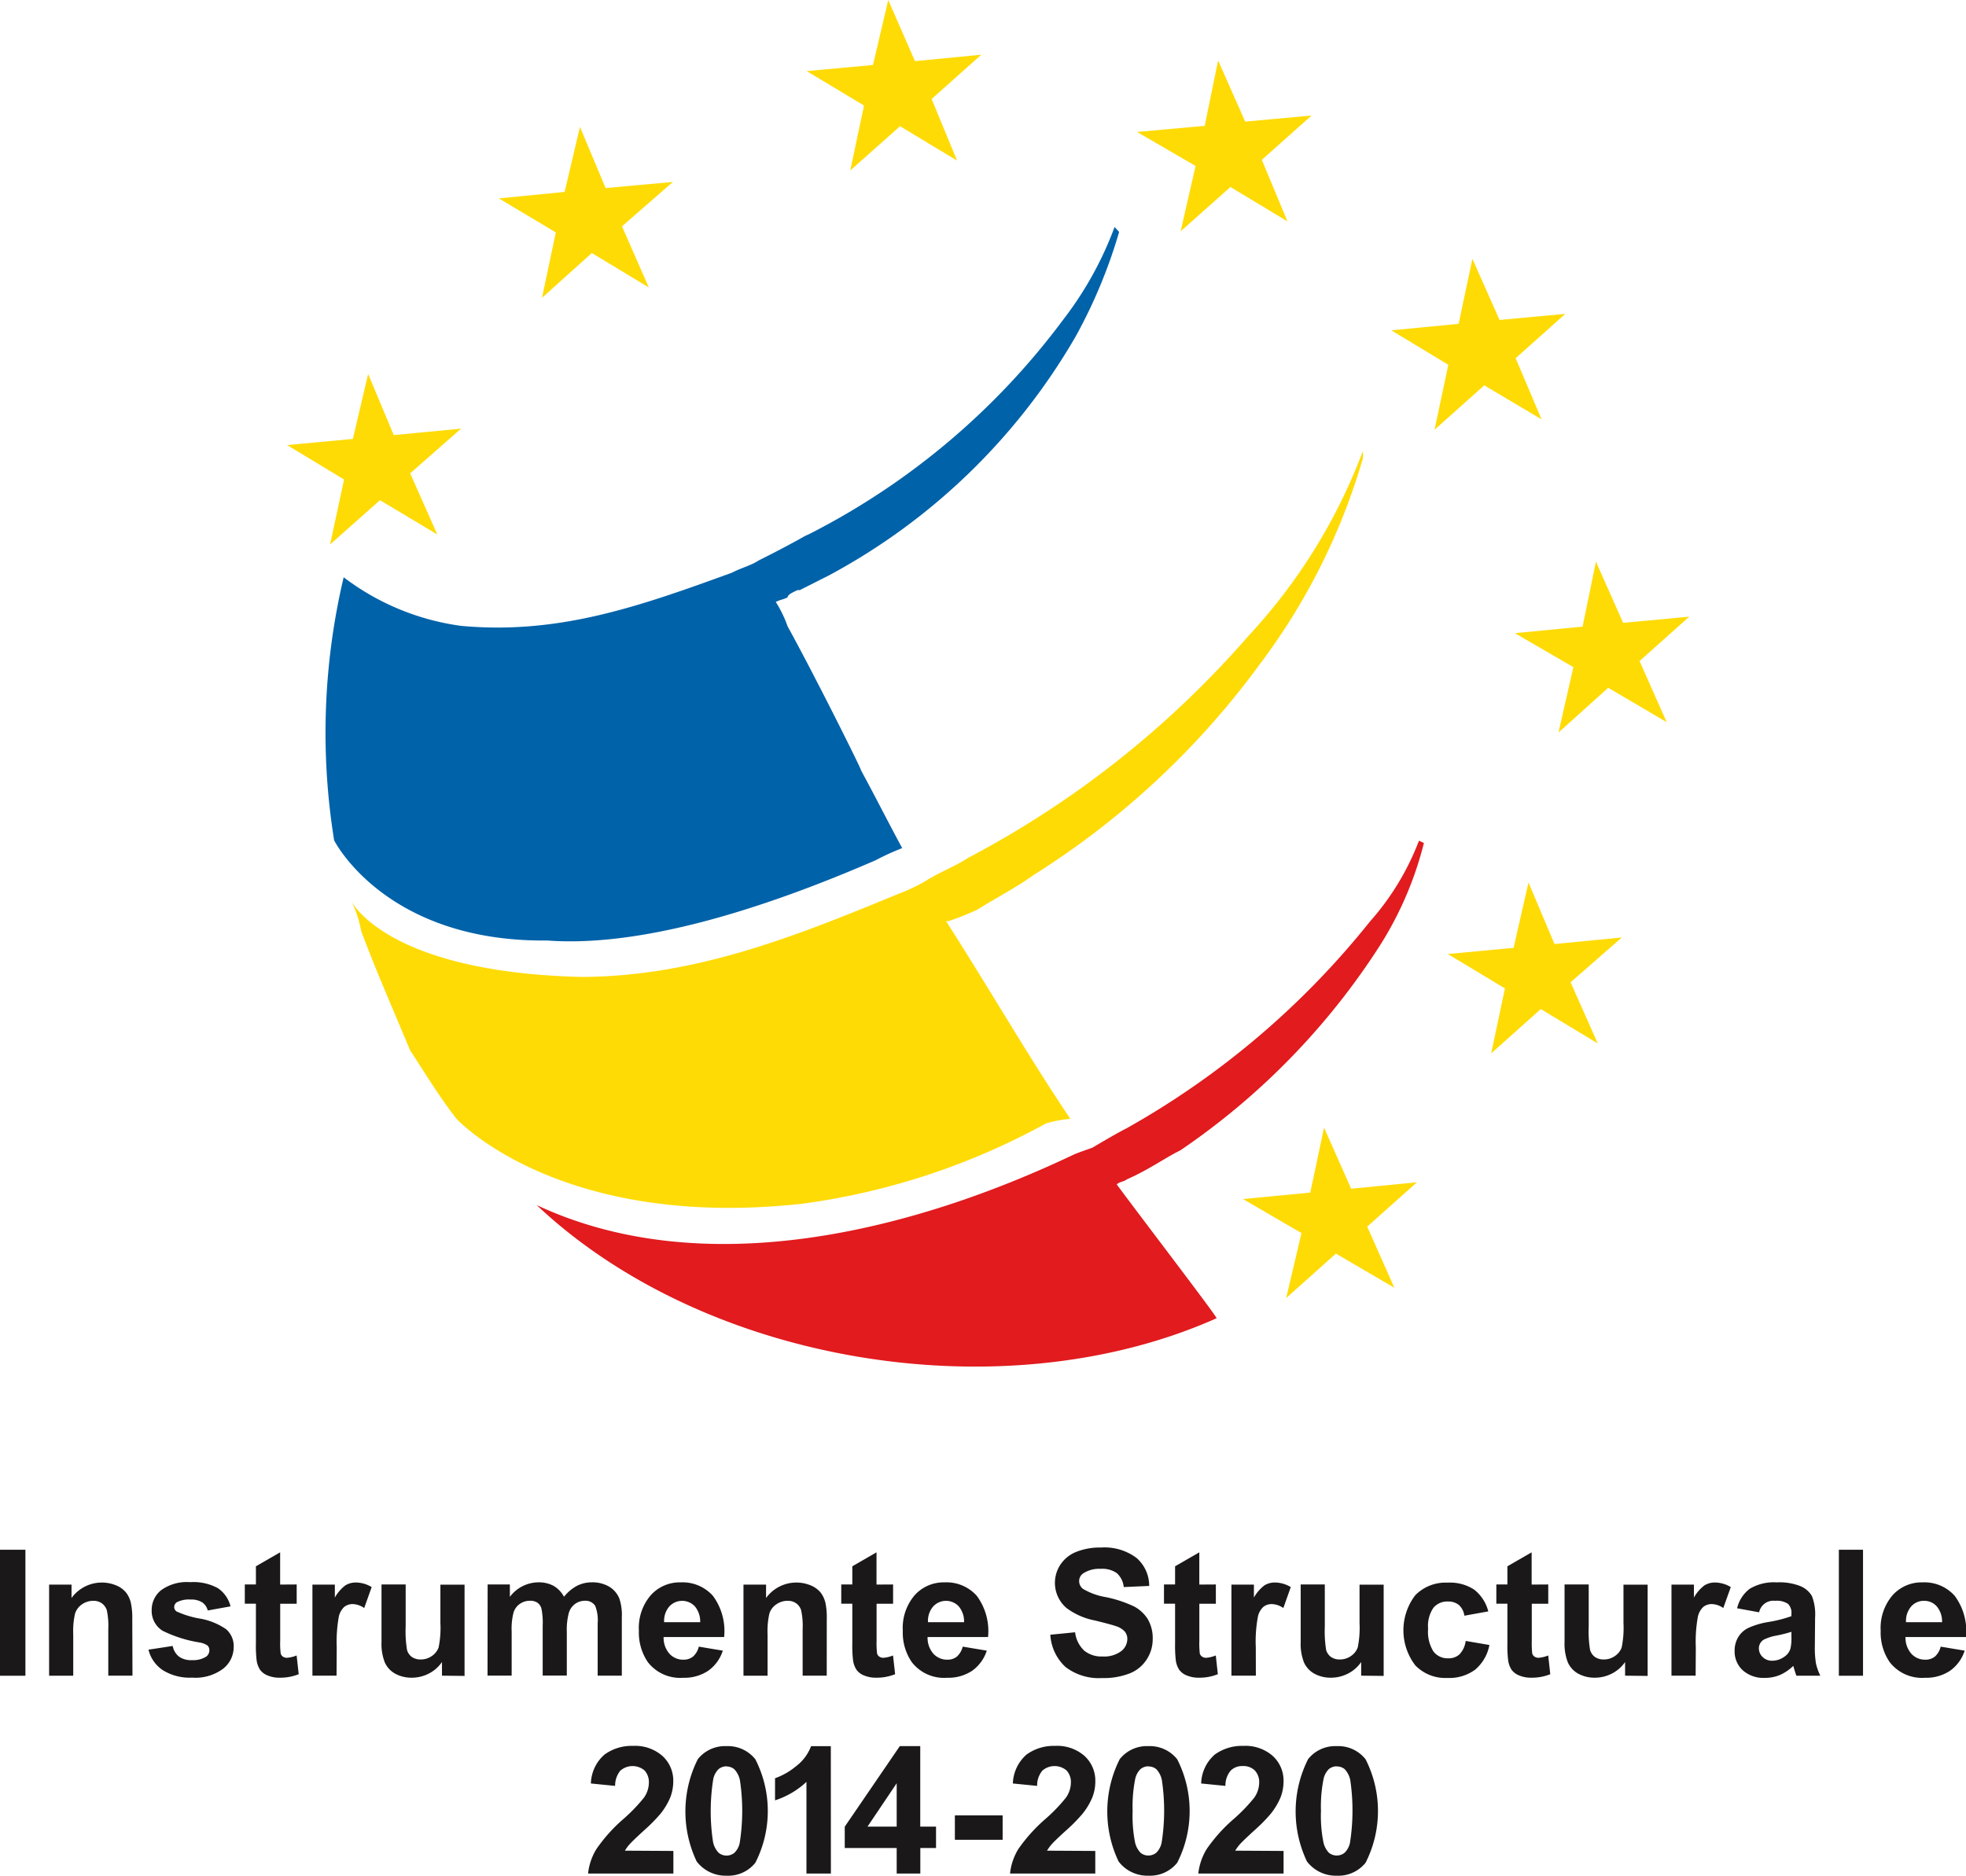 <svg xmlns="http://www.w3.org/2000/svg" width="56.319" height="53.742" viewBox="0 0 56.319 53.742">
  <g id="Group_802" data-name="Group 802" transform="translate(-33.856 -28.355)">
    <g id="Group_800" data-name="Group 800" transform="translate(33.856 72.696)">
      <rect id="Rectangle_1204" data-name="Rectangle 1204" width="0.728" height="3.61" transform="translate(0 0.062)" fill="#1a1818"/>
      <path id="Path_204" data-name="Path 204" d="M40.571,170.009h-.693v-1.335a2.094,2.094,0,0,0-.044-.547.4.4,0,0,0-.145-.194.411.411,0,0,0-.238-.069.562.562,0,0,0-.324.1.509.509,0,0,0-.2.262,2.234,2.234,0,0,0-.053.6v1.184h-.691V167.4h.642v.384a1.072,1.072,0,0,1,1.28-.361.712.712,0,0,1,.286.21.766.766,0,0,1,.134.291,2.028,2.028,0,0,1,.04.465Z" transform="translate(-36.776 -166.339)" fill="#1a1818"/>
      <path id="Path_205" data-name="Path 205" d="M46.894,169.264l.695-.106a.5.5,0,0,0,.181.306.6.6,0,0,0,.377.1.693.693,0,0,0,.4-.1.222.222,0,0,0,.091-.185.183.183,0,0,0-.049-.131.563.563,0,0,0-.231-.09,3.723,3.723,0,0,1-1.062-.337.672.672,0,0,1-.31-.589.724.724,0,0,1,.269-.571,1.256,1.256,0,0,1,.831-.231,1.463,1.463,0,0,1,.8.174.893.893,0,0,1,.359.519l-.653.118a.4.4,0,0,0-.158-.232.576.576,0,0,0-.332-.081.751.751,0,0,0-.393.076.167.167,0,0,0-.078.14.154.154,0,0,0,.07.126,2.7,2.7,0,0,0,.646.2,1.892,1.892,0,0,1,.77.307.636.636,0,0,1,.218.514.786.786,0,0,1-.3.617,1.322,1.322,0,0,1-.888.257,1.459,1.459,0,0,1-.846-.216.988.988,0,0,1-.407-.587" transform="translate(-42.641 -166.339)" fill="#1a1818"/>
      <path id="Path_206" data-name="Path 206" d="M56.843,165.611v.552h-.472v1.054a2.373,2.373,0,0,0,.014.372.154.154,0,0,0,.06.087.2.2,0,0,0,.118.036.887.887,0,0,0,.278-.067l.06.537a1.416,1.416,0,0,1-.548.1.858.858,0,0,1-.337-.062.489.489,0,0,1-.22-.162.669.669,0,0,1-.1-.27,3.569,3.569,0,0,1-.021-.487v-1.139h-.318v-.552h.318v-.52l.694-.4v.924Z" transform="translate(-48.344 -164.554)" fill="#1a1818"/>
      <path id="Path_207" data-name="Path 207" d="M61.983,170.009h-.691V167.4h.642v.371a1.14,1.14,0,0,1,.3-.348.557.557,0,0,1,.3-.083.88.88,0,0,1,.455.131l-.214.6a.6.6,0,0,0-.324-.113.384.384,0,0,0-.247.08.54.54,0,0,0-.158.289,4.124,4.124,0,0,0-.058.875Z" transform="translate(-52.342 -166.339)" fill="#1a1818"/>
      <path id="Path_208" data-name="Path 208" d="M69.083,170.132v-.391a1.018,1.018,0,0,1-.375.33,1.065,1.065,0,0,1-.492.119.965.965,0,0,1-.471-.114.687.687,0,0,1-.3-.325,1.439,1.439,0,0,1-.094-.579v-1.654h.692v1.2a3.265,3.265,0,0,0,.039.678.378.378,0,0,0,.138.2.44.44,0,0,0,.257.072.548.548,0,0,0,.317-.1.5.5,0,0,0,.192-.243,2.764,2.764,0,0,0,.052-.7v-1.1h.692v2.614Z" transform="translate(-56.422 -166.462)" fill="#1a1818"/>
      <path id="Path_209" data-name="Path 209" d="M76.677,167.394h.637v.356a1.029,1.029,0,0,1,.815-.416.886.886,0,0,1,.436.1.8.8,0,0,1,.3.313,1.2,1.2,0,0,1,.371-.313.924.924,0,0,1,.426-.1.942.942,0,0,1,.487.118.708.708,0,0,1,.3.343,1.484,1.484,0,0,1,.072.542v1.671h-.692v-1.5a1.128,1.128,0,0,0-.07-.5.33.33,0,0,0-.3-.146.475.475,0,0,0-.274.088.489.489,0,0,0-.182.26,1.85,1.85,0,0,0-.058.539v1.256h-.691v-1.432a2,2,0,0,0-.037-.493.307.307,0,0,0-.115-.164.36.36,0,0,0-.21-.054.5.5,0,0,0-.288.086.466.466,0,0,0-.184.248,1.83,1.83,0,0,0-.055.54v1.27h-.691Z" transform="translate(-62.708 -166.338)" fill="#1a1818"/>
      <path id="Path_210" data-name="Path 210" d="M91.671,169.177l.69.115a1.129,1.129,0,0,1-.419.577,1.231,1.231,0,0,1-.718.2,1.167,1.167,0,0,1-1.009-.446,1.5,1.5,0,0,1-.258-.9,1.435,1.435,0,0,1,.34-1.019,1.112,1.112,0,0,1,.859-.368,1.164,1.164,0,0,1,.922.386,1.7,1.7,0,0,1,.321,1.18H90.665a.692.692,0,0,0,.167.478.524.524,0,0,0,.4.171.424.424,0,0,0,.274-.088.543.543,0,0,0,.167-.286m.04-.7a.675.675,0,0,0-.155-.457.5.5,0,0,0-.733.01.63.63,0,0,0-.145.447Z" transform="translate(-71.655 -166.339)" fill="#1a1818"/>
      <path id="Path_211" data-name="Path 211" d="M101.538,170.009h-.69v-1.335a2.069,2.069,0,0,0-.045-.547.39.39,0,0,0-.144-.194.414.414,0,0,0-.239-.069.561.561,0,0,0-.324.1.5.5,0,0,0-.2.262,2.258,2.258,0,0,0-.053.6v1.184h-.69V167.4H99.8v.384a1.072,1.072,0,0,1,1.28-.361.713.713,0,0,1,.287.21.781.781,0,0,1,.134.291,2.042,2.042,0,0,1,.038.465Z" transform="translate(-77.855 -166.339)" fill="#1a1818"/>
      <path id="Path_212" data-name="Path 212" d="M109.219,165.611v.552h-.473v1.054a2.571,2.571,0,0,0,.014.372.159.159,0,0,0,.061.087.2.2,0,0,0,.117.036.894.894,0,0,0,.279-.067l.06.537a1.415,1.415,0,0,1-.548.1.861.861,0,0,1-.336-.062.485.485,0,0,1-.22-.162.646.646,0,0,1-.1-.27,3.407,3.407,0,0,1-.022-.487v-1.139h-.317v-.552h.317v-.52l.693-.4v.924Z" transform="translate(-83.635 -164.554)" fill="#1a1818"/>
      <path id="Path_213" data-name="Path 213" d="M114.85,169.177l.69.115a1.138,1.138,0,0,1-.42.577,1.232,1.232,0,0,1-.718.2,1.166,1.166,0,0,1-1.009-.446,1.493,1.493,0,0,1-.259-.9,1.44,1.44,0,0,1,.34-1.019,1.115,1.115,0,0,1,.859-.368,1.16,1.16,0,0,1,.921.386,1.7,1.7,0,0,1,.322,1.18h-1.732a.69.69,0,0,0,.166.478.53.53,0,0,0,.4.171.425.425,0,0,0,.273-.088.56.56,0,0,0,.167-.286m.039-.7a.67.67,0,0,0-.155-.457.5.5,0,0,0-.733.01.633.633,0,0,0-.145.447Z" transform="translate(-87.272 -166.339)" fill="#1a1818"/>
      <path id="Path_214" data-name="Path 214" d="M126.093,166.777l.709-.07a.858.858,0,0,0,.26.525.782.782,0,0,0,.527.168.814.814,0,0,0,.53-.15.444.444,0,0,0,.179-.348.326.326,0,0,0-.075-.218.575.575,0,0,0-.263-.156c-.084-.031-.279-.082-.583-.158a1.975,1.975,0,0,1-.821-.358.948.948,0,0,1-.176-1.242.975.975,0,0,1,.451-.365,1.8,1.8,0,0,1,.71-.126,1.524,1.524,0,0,1,1.023.3,1.057,1.057,0,0,1,.36.8l-.729.032a.611.611,0,0,0-.2-.4.723.723,0,0,0-.461-.122.839.839,0,0,0-.5.13.263.263,0,0,0-.116.223.279.279,0,0,0,.108.22,1.9,1.9,0,0,0,.67.24,3.529,3.529,0,0,1,.787.261,1.029,1.029,0,0,1,.4.366,1.083,1.083,0,0,1,.142.575,1.058,1.058,0,0,1-.172.581,1.029,1.029,0,0,1-.488.4,2.031,2.031,0,0,1-.786.133,1.569,1.569,0,0,1-1.051-.316,1.367,1.367,0,0,1-.436-.922" transform="translate(-96.004 -164.28)" fill="#1a1818"/>
      <path id="Path_215" data-name="Path 215" d="M137.558,165.611v.552h-.473v1.054a2.565,2.565,0,0,0,.013.372.162.162,0,0,0,.062.087.192.192,0,0,0,.117.036.908.908,0,0,0,.279-.067l.059.537a1.413,1.413,0,0,1-.547.1.858.858,0,0,1-.337-.062.486.486,0,0,1-.22-.162.646.646,0,0,1-.1-.27,3.661,3.661,0,0,1-.021-.487v-1.139h-.318v-.552h.318v-.52l.694-.4v.924Z" transform="translate(-102.728 -164.554)" fill="#1a1818"/>
      <path id="Path_216" data-name="Path 216" d="M142.7,170.009H142V167.4h.644v.371a1.135,1.135,0,0,1,.3-.348.554.554,0,0,1,.3-.083.883.883,0,0,1,.456.131l-.213.6a.608.608,0,0,0-.326-.113.38.38,0,0,0-.246.08.531.531,0,0,0-.158.289,3.907,3.907,0,0,0-.059.875Z" transform="translate(-106.724 -166.339)" fill="#1a1818"/>
      <path id="Path_217" data-name="Path 217" d="M149.8,170.132v-.391a1.011,1.011,0,0,1-.375.33,1.07,1.07,0,0,1-.492.119.971.971,0,0,1-.472-.114.688.688,0,0,1-.3-.325,1.457,1.457,0,0,1-.094-.579v-1.654h.691v1.2a3.426,3.426,0,0,0,.038.678.382.382,0,0,0,.139.2.434.434,0,0,0,.256.072.552.552,0,0,0,.318-.1.508.508,0,0,0,.192-.243,2.787,2.787,0,0,0,.052-.7v-1.1h.691v2.614Z" transform="translate(-110.807 -166.462)" fill="#1a1818"/>
      <path id="Path_218" data-name="Path 218" d="M159.514,168.169l-.682.123a.5.5,0,0,0-.157-.307.474.474,0,0,0-.316-.1.514.514,0,0,0-.413.179.92.92,0,0,0-.153.6,1.064,1.064,0,0,0,.155.656.512.512,0,0,0,.42.193.459.459,0,0,0,.322-.112.667.667,0,0,0,.179-.386l.68.116a1.214,1.214,0,0,1-.408.707,1.252,1.252,0,0,1-.8.237,1.194,1.194,0,0,1-.914-.36,1.652,1.652,0,0,1,0-2.011,1.215,1.215,0,0,1,.926-.359,1.262,1.262,0,0,1,.76.2,1.155,1.155,0,0,1,.405.626" transform="translate(-116.883 -166.34)" fill="#1a1818"/>
      <path id="Path_219" data-name="Path 219" d="M166.751,165.611v.552h-.472v1.054a2.734,2.734,0,0,0,.013.372.162.162,0,0,0,.062.087.2.2,0,0,0,.117.036.9.9,0,0,0,.279-.067l.059.537a1.415,1.415,0,0,1-.549.1.868.868,0,0,1-.337-.062.494.494,0,0,1-.22-.162.655.655,0,0,1-.1-.27,3.361,3.361,0,0,1-.022-.487v-1.139h-.317v-.552h.317v-.52l.694-.4v.924Z" transform="translate(-122.399 -164.554)" fill="#1a1818"/>
      <path id="Path_220" data-name="Path 220" d="M172.977,170.132v-.391a1.026,1.026,0,0,1-.376.33,1.067,1.067,0,0,1-.492.119.972.972,0,0,1-.472-.114.69.69,0,0,1-.3-.325,1.469,1.469,0,0,1-.094-.579v-1.654h.692v1.2a3.334,3.334,0,0,0,.039.678.385.385,0,0,0,.139.2.437.437,0,0,0,.257.072.55.55,0,0,0,.317-.1.5.5,0,0,0,.192-.243,2.791,2.791,0,0,0,.052-.7v-1.1h.692v2.614Z" transform="translate(-126.424 -166.462)" fill="#1a1818"/>
      <path id="Path_221" data-name="Path 221" d="M181.329,170.009h-.692V167.4h.643v.371a1.136,1.136,0,0,1,.3-.348.561.561,0,0,1,.3-.083.882.882,0,0,1,.456.131l-.215.6a.6.6,0,0,0-.324-.113.383.383,0,0,0-.247.08.542.542,0,0,0-.158.289,3.978,3.978,0,0,0-.058.875Z" transform="translate(-132.755 -166.339)" fill="#1a1818"/>
      <path id="Path_222" data-name="Path 222" d="M186.882,168.193l-.629-.115a.981.981,0,0,1,.364-.56,1.347,1.347,0,0,1,.769-.182,1.63,1.63,0,0,1,.689.111.689.689,0,0,1,.32.278,1.454,1.454,0,0,1,.092.619l-.007.807a2.761,2.761,0,0,0,.032.508,1.621,1.621,0,0,0,.124.351h-.685c-.017-.047-.04-.115-.065-.2-.012-.04-.019-.068-.025-.081a1.282,1.282,0,0,1-.379.259,1.1,1.1,0,0,1-.43.084.894.894,0,0,1-.636-.216.728.728,0,0,1-.234-.556.744.744,0,0,1,.106-.4.682.682,0,0,1,.3-.265,2.281,2.281,0,0,1,.55-.162,3.748,3.748,0,0,0,.671-.169v-.07a.354.354,0,0,0-.1-.284.58.58,0,0,0-.37-.086.416.416,0,0,0-.455.328m.925.561a4.243,4.243,0,0,1-.421.106,1.33,1.33,0,0,0-.377.121.292.292,0,0,0-.134.243.339.339,0,0,0,.108.252.38.38,0,0,0,.274.106.6.6,0,0,0,.359-.123.425.425,0,0,0,.164-.229,1.344,1.344,0,0,0,.027-.337Z" transform="translate(-136.491 -166.339)" fill="#1a1818"/>
      <rect id="Rectangle_1205" data-name="Rectangle 1205" width="0.692" height="3.61" transform="translate(52.677 0.062)" fill="#1a1818"/>
      <path id="Path_223" data-name="Path 223" d="M200.724,169.177l.69.115a1.129,1.129,0,0,1-.42.577,1.225,1.225,0,0,1-.717.2,1.167,1.167,0,0,1-1.009-.446,1.491,1.491,0,0,1-.26-.9,1.442,1.442,0,0,1,.341-1.019,1.115,1.115,0,0,1,.859-.368,1.159,1.159,0,0,1,.921.386,1.7,1.7,0,0,1,.323,1.18h-1.734a.7.7,0,0,0,.168.478.525.525,0,0,0,.4.171.431.431,0,0,0,.274-.088.564.564,0,0,0,.167-.286m.039-.7a.669.669,0,0,0-.155-.457.472.472,0,0,0-.359-.155.479.479,0,0,0-.374.165.633.633,0,0,0-.144.447Z" transform="translate(-145.133 -166.339)" fill="#1a1818"/>
    </g>
    <g id="Group_801" data-name="Group 801" transform="translate(50.704 78.385)">
      <path id="Path_224" data-name="Path 224" d="M87.944,184.721v.648H85.5a1.675,1.675,0,0,1,.238-.7,4.542,4.542,0,0,1,.783-.871,4.794,4.794,0,0,0,.577-.6.755.755,0,0,0,.144-.426.492.492,0,0,0-.125-.358.532.532,0,0,0-.693.007.675.675,0,0,0-.149.436l-.694-.069a1.137,1.137,0,0,1,.389-.827,1.316,1.316,0,0,1,.818-.25,1.187,1.187,0,0,1,.845.29.956.956,0,0,1,.308.721,1.3,1.3,0,0,1-.088.47,1.943,1.943,0,0,1-.279.464,4.632,4.632,0,0,1-.457.464c-.22.2-.359.334-.419.4a1.133,1.133,0,0,0-.142.193Z" transform="translate(-85.502 -181.718)" fill="#1a1818"/>
      <path id="Path_225" data-name="Path 225" d="M95.215,181.718a1,1,0,0,1,.826.377,3.257,3.257,0,0,1,0,2.964.992.992,0,0,1-.823.371,1.044,1.044,0,0,1-.857-.407,3.332,3.332,0,0,1,.033-2.933A.994.994,0,0,1,95.215,181.718Zm0,.578a.352.352,0,0,0-.226.08.551.551,0,0,0-.154.289,5.827,5.827,0,0,0-.007,1.79.622.622,0,0,0,.162.319.357.357,0,0,0,.451,0,.535.535,0,0,0,.153-.289A5.879,5.879,0,0,0,95.6,182.7a.641.641,0,0,0-.162-.32A.348.348,0,0,0,95.215,182.3Z" transform="translate(-91.251 -181.718)" fill="#1a1818"/>
      <path id="Path_226" data-name="Path 226" d="M103.519,185.369h-.7v-2.627a2.392,2.392,0,0,1-.9.529v-.633a1.966,1.966,0,0,0,.594-.338,1.289,1.289,0,0,0,.438-.581h.566Z" transform="translate(-96.565 -181.718)" fill="#1a1818"/>
      <path id="Path_227" data-name="Path 227" d="M109.523,185.369v-.732h-1.488v-.611l1.577-2.308h.586v2.306h.452v.613H110.2v.732Zm0-1.345v-1.243l-.836,1.243Z" transform="translate(-100.684 -181.718)" fill="#1a1818"/>
      <path id="Path_228" data-name="Path 228" d="M117.7,188.5v-.7h1.368v.7Z" transform="translate(-107.194 -185.817)" fill="#1a1818"/>
      <path id="Path_229" data-name="Path 229" d="M124.992,184.721v.648H122.55a1.671,1.671,0,0,1,.236-.7,4.65,4.65,0,0,1,.785-.871,4.656,4.656,0,0,0,.577-.6.755.755,0,0,0,.145-.426.486.486,0,0,0-.125-.358.531.531,0,0,0-.693.007.661.661,0,0,0-.149.436l-.695-.069a1.147,1.147,0,0,1,.39-.827,1.319,1.319,0,0,1,.819-.25,1.186,1.186,0,0,1,.846.29.958.958,0,0,1,.307.721,1.243,1.243,0,0,1-.088.47,1.9,1.9,0,0,1-.279.464,4.631,4.631,0,0,1-.455.464c-.222.2-.36.334-.419.4a1.14,1.14,0,0,0-.142.193Z" transform="translate(-110.464 -181.718)" fill="#1a1818"/>
      <path id="Path_230" data-name="Path 230" d="M132.264,181.718a1,1,0,0,1,.826.377,3.262,3.262,0,0,1,0,2.964,1,1,0,0,1-.824.371,1.038,1.038,0,0,1-.855-.407,3.328,3.328,0,0,1,.033-2.933A.992.992,0,0,1,132.264,181.718Zm0,.578a.354.354,0,0,0-.225.08.556.556,0,0,0-.154.289,4.026,4.026,0,0,0-.072.909,3.887,3.887,0,0,0,.065.88.625.625,0,0,0,.162.319.349.349,0,0,0,.224.079.359.359,0,0,0,.227-.081.557.557,0,0,0,.153-.289,5.879,5.879,0,0,0,.007-1.787.628.628,0,0,0-.163-.32A.349.349,0,0,0,132.264,182.3Z" transform="translate(-116.215 -181.718)" fill="#1a1818"/>
      <path id="Path_231" data-name="Path 231" d="M141.525,184.721v.648h-2.443a1.709,1.709,0,0,1,.239-.7,4.559,4.559,0,0,1,.784-.871,4.846,4.846,0,0,0,.577-.6.758.758,0,0,0,.144-.426.484.484,0,0,0-.126-.358.463.463,0,0,0-.347-.125.457.457,0,0,0-.345.132.662.662,0,0,0-.149.436l-.695-.069a1.142,1.142,0,0,1,.388-.827,1.324,1.324,0,0,1,.819-.25,1.184,1.184,0,0,1,.846.29.954.954,0,0,1,.307.721,1.269,1.269,0,0,1-.088.47,1.953,1.953,0,0,1-.279.464,4.573,4.573,0,0,1-.456.464c-.22.2-.359.334-.419.4a1.237,1.237,0,0,0-.142.193Z" transform="translate(-121.603 -181.718)" fill="#1a1818"/>
      <path id="Path_232" data-name="Path 232" d="M148.8,181.718a.994.994,0,0,1,.826.377,3.27,3.27,0,0,1,0,2.964,1,1,0,0,1-.823.371,1.042,1.042,0,0,1-.856-.407,3.326,3.326,0,0,1,.033-2.933A.992.992,0,0,1,148.8,181.718Zm0,.578a.357.357,0,0,0-.226.08.56.56,0,0,0-.153.289,3.993,3.993,0,0,0-.073.909,3.853,3.853,0,0,0,.067.88.618.618,0,0,0,.161.319.352.352,0,0,0,.225.079.357.357,0,0,0,.226-.081.56.56,0,0,0,.153-.289,5.978,5.978,0,0,0,.008-1.787.643.643,0,0,0-.163-.32A.35.35,0,0,0,148.8,182.3Z" transform="translate(-127.355 -181.718)" fill="#1a1818"/>
    </g>
    <path id="Path_233" data-name="Path 233" d="M60.287,66.083l.4-1.861-1.633-.987,1.885-.176.438-1.862.734,1.752,1.928-.185-1.458,1.281.778,1.753-1.643-.984Z" transform="translate(-16.975 -22.128)" fill="#ffdb06"/>
    <path id="Path_234" data-name="Path 234" d="M78.894,44.4l.395-1.874-1.632-.975,1.884-.185.44-1.863.735,1.752,1.927-.175-1.458,1.271.768,1.752-1.632-.986Z" transform="translate(-29.511 -7.512)" fill="#ffdb06"/>
    <path id="Path_235" data-name="Path 235" d="M144.244,132.274l.439-1.862-1.676-.975,1.928-.186.394-1.862.777,1.752,1.885-.185-1.425,1.271.778,1.752L145.669,131Z" transform="translate(-73.544 -66.727)" fill="#ffdb06"/>
    <path id="Path_236" data-name="Path 236" d="M162.244,110.759l.393-1.861L161,107.912l1.885-.177.427-1.872.745,1.763,1.928-.187-1.467,1.283.778,1.752-1.632-.984Z" transform="translate(-85.67 -52.223)" fill="#ffdb06"/>
    <path id="Path_237" data-name="Path 237" d="M168.132,82.584l.426-1.874-1.675-.974,1.939-.187.383-1.861.779,1.752,1.894-.176-1.423,1.271.777,1.752-1.675-.986Z" transform="translate(-89.631 -33.24)" fill="#ffdb06"/>
    <path id="Path_238" data-name="Path 238" d="M157.272,55.986l.394-1.862-1.633-.986,1.929-.187.394-1.863.778,1.752,1.884-.174-1.423,1.27.743,1.753-1.642-.975Z" transform="translate(-82.321 -15.318)" fill="#ffdb06"/>
    <path id="Path_239" data-name="Path 239" d="M134.953,38.558l.428-1.873-1.677-.974,1.939-.176.383-1.873.777,1.752,1.9-.174-1.424,1.27.734,1.763-1.633-.985Z" transform="translate(-67.276 -3.575)" fill="#ffdb06"/>
    <path id="Path_240" data-name="Path 240" d="M105.94,33.24l.394-1.861-1.643-.987,1.9-.175.437-1.862.766,1.752,1.9-.185-1.423,1.27L109,32.957l-1.634-.986Z" transform="translate(-47.727 0)" fill="#ffdb06"/>
    <path id="Path_241" data-name="Path 241" d="M68.813,68.723c2.97.207,6.738-1.161,9.367-2.3a7.194,7.194,0,0,1,.766-.35c-.416-.768-.766-1.468-1.183-2.235.067.077-1.326-2.717-2.1-4.119a3.407,3.407,0,0,0-.339-.7c.131-.065.207-.065.339-.13,0-.077.142-.143.284-.208h.065l.845-.427a17.985,17.985,0,0,0,7.055-6.835,14.7,14.7,0,0,0,1.248-3l-.13-.142a10.047,10.047,0,0,1-1.469,2.651A20.834,20.834,0,0,1,76.3,57.066l-.142.066s-.493.285-1.326.7c-.206.14-.491.208-.764.35-2.62.953-4.954,1.786-7.769,1.522a7.131,7.131,0,0,1-3.353-1.391,19.366,19.366,0,0,0-.273,7.538s1.469,2.935,6.146,2.869" transform="translate(-19.245 -13.418)" fill="#0062a9" fill-rule="evenodd"/>
    <path id="Path_242" data-name="Path 242" d="M93.7,67.949a16.069,16.069,0,0,1-3.288,5.311,27.8,27.8,0,0,1-8.03,6.355c-.382.252-.842.416-1.261.69a5.765,5.765,0,0,1-.765.352c-2.937,1.215-5.829,2.365-9.071,2.365-5.588-.142-6.562-2.168-6.562-2.168A3.159,3.159,0,0,1,65,81.7c.416,1.118.909,2.236,1.4,3.418.416.636.832,1.326,1.325,1.961,0,0,2.924,3.21,9.914,2.442a19.975,19.975,0,0,0,6.979-2.3,3.367,3.367,0,0,1,.7-.132c-1.184-1.752-2.3-3.7-3.56-5.663h.065a7.694,7.694,0,0,0,.845-.339c.559-.352,1.117-.636,1.6-.986a23.57,23.57,0,0,0,6.5-6.069A18.209,18.209,0,0,0,93.7,68.157Z" transform="translate(-20.8 -26.677)" fill="#ffdb06"/>
    <path id="Path_243" data-name="Path 243" d="M104.864,104.5a23.868,23.868,0,0,1-6.98,5.937c-.284.144-.633.351-.985.558-.208.076-.417.143-.558.209-4.569,2.169-10.538,3.691-15.359,1.435,4.852,4.578,13.387,5.958,19.477,3.242,0-.065-2.091-2.793-2.859-3.833.066-.077.207-.077.284-.144.625-.273,1.108-.624,1.536-.833a20.41,20.41,0,0,0,5.719-5.871,10.032,10.032,0,0,0,1.259-2.935l-.142-.066a7.494,7.494,0,0,1-1.39,2.3" transform="translate(-31.752 -49.756)" fill="#e11b1e"/>
  </g>
</svg>
